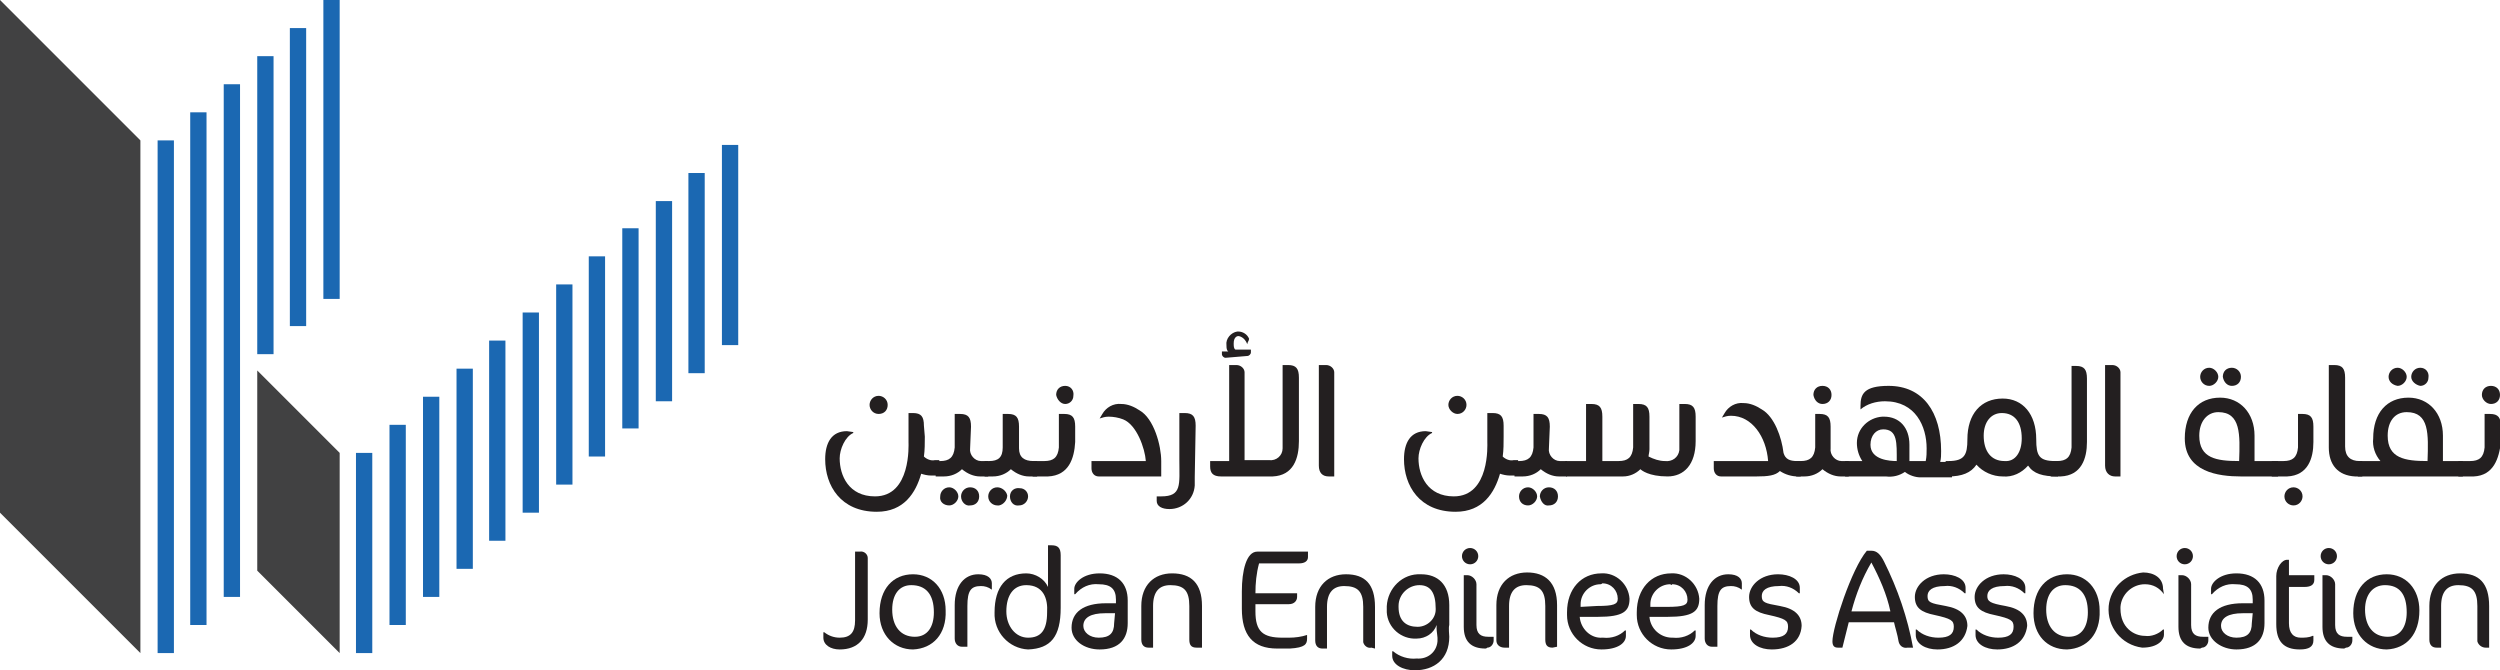 <?xml version="1.0" encoding="UTF-8"?> <!-- Generator: Adobe Illustrator 22.0.1, SVG Export Plug-In . SVG Version: 6.00 Build 0) --> <svg xmlns="http://www.w3.org/2000/svg" xmlns:xlink="http://www.w3.org/1999/xlink" id="Layer_1" x="0px" y="0px" viewBox="0 0 276 74" style="enable-background:new 0 0 276 74;" xml:space="preserve"> <style type="text/css"> .st0{fill:#231F20;} .st1{fill:#1B68B2;} .st2{fill:#414142;} </style> <title>Asset 2</title> <g id="Layer_2_1_"> <g id="Layer_1-2"> <path class="st0" d="M102.1,48.2c0,0.7,0,1.5-0.1,2.2c0.3,0.3,0.8,0.5,1.2,0.4h0.5v1.7h-0.9c-0.4,0-0.8-0.1-1.1-0.2 c-0.6,2.1-1.9,4.2-4.9,4.2c-4,0-5.7-2.9-5.7-5.8c0-1.8,0.7-3.1,2.4-3.1l0.7,0.1v0.1c-0.9,0.4-1.5,1.8-1.5,2.8c0,1.9,1,4.2,3.9,4.2 c4,0,3.7-5.7,3.7-6v-3.2h0.5c0.9,0,1.2,0.4,1.2,1.4L102.1,48.2z M96,44.7c0-0.5,0.4-1,1-1c0,0,0,0,0,0l0,0c0.5,0,1,0.4,1,1 s-0.4,1-1,1C96.4,45.7,96,45.2,96,44.7C96,44.7,96,44.7,96,44.7"></path> <path class="st0" d="M107.1,49.5c-0.1,0.7,0.5,1.4,1.2,1.4c0.1,0,0.2,0,0.3,0h0.5v1.7h-0.9c-0.7,0-1.4-0.3-2-0.8 c-0.5,0.5-1.2,0.8-2,0.8h-0.9v-1.7h0.5c1,0,1.5-0.4,1.6-1.5v-3.7h0.6c0.9,0,1.2,0.4,1.2,1.4L107.1,49.5z M103.8,54.8 c0-0.5,0.4-1,1-1c0,0,0,0,0,0l0,0c0.5,0,1,0.5,1,1c0,0.5-0.5,1-1,1C104.2,55.8,103.7,55.4,103.8,54.8L103.8,54.8 M106.1,54.8 c0-0.5,0.4-1,1-1c0,0,0,0,0,0c0.6,0,1,0.4,1,1c0,0.6-0.4,1-1,1C106.6,55.9,106.1,55.4,106.1,54.8 C106.1,54.9,106.1,54.9,106.1,54.8L106.1,54.8"></path> <path class="st0" d="M112.5,49.5c0,1,0.6,1.4,1.6,1.4h0.4v1.7h-0.9c-0.7,0-1.4-0.3-2-0.8c-0.5,0.5-1.2,0.8-2,0.8h-0.9v-1.7h0.5 c1,0,1.5-0.4,1.5-1.5v-3.7h0.6c0.9,0,1.2,0.4,1.2,1.4L112.5,49.5z M109.1,54.8c0-0.5,0.4-1,1-1c0,0,0,0,0,0l0,0 c0.5,0,1,0.4,1.1,0.9c0,0.5-0.4,1-0.9,1.1c-0.1,0-0.1,0-0.2,0C109.6,55.8,109.1,55.4,109.1,54.8L109.1,54.8 M111.5,54.8 c0-0.6,0.5-1,1.1-0.9c0.5,0,0.9,0.4,0.9,0.9c0,0.5-0.4,1-1,1C111.9,55.9,111.5,55.4,111.5,54.8C111.5,54.9,111.5,54.9,111.5,54.8 L111.5,54.8"></path> <path class="st0" d="M115.7,52.6H114v-1.7h1.3c1,0,1.5-0.4,1.6-1.5v-3.7h0.6c0.9,0,1.2,0.4,1.2,1.4v1.7 C118.6,50.6,118,52.5,115.7,52.6 M116.6,43.6c0-0.6,0.4-1,1-1c0.6,0,1,0.5,0.9,1.1c0,0.5-0.4,0.9-0.9,0.9 C117.1,44.6,116.7,44.1,116.6,43.6C116.6,43.6,116.6,43.6,116.6,43.6L116.6,43.6"></path> <path class="st0" d="M128.2,50.9v1.7h-6.9c-0.5,0-0.8-0.4-0.8-0.9v-0.8h6c-0.1-1.4-1-4-2.5-4.6c-0.5-0.2-1.1-0.3-1.6-0.3 c-0.4,0-0.7,0.1-1,0.2l0.3-0.5c0.4-0.7,1.2-1.2,2.1-1.1c0.7,0,1.4,0.3,2,0.7C127.4,46.2,128.2,49.2,128.2,50.9"></path> <path class="st0" d="M131.9,52.7v0.9c-0.1,1.5-1.3,2.6-2.8,2.6c-0.8,0-1.4-0.3-1.4-0.9v-0.5c0.2,0,0.3,0,0.5,0c2.3,0,2-1.3,2-4 v-5.2h0.6c0.9,0,1.2,0.4,1.2,1.4L131.9,52.7L131.9,52.7z"></path> <path class="st0" d="M143.4,41.7v7c0,1.9-0.6,3.8-2.9,3.9h-5.7c-0.9,0-1.2-0.4-1.2-1.1v-0.6h2.1V40.3h0.8c0.5,0,0.9,0.4,0.9,0.8 v9.7h2.7c0.8,0.1,1.5-0.5,1.5-1.3c0-0.1,0-0.2,0-0.2v-9h0.6C143.1,40.3,143.4,40.7,143.4,41.7 M135.3,39.5c-0.2,0-0.4-0.2-0.4-0.4 c0,0,0,0,0,0v-0.3h0.7l-0.1-0.1c-0.1-0.2-0.1-0.4-0.1-0.6c-0.1-0.7,0.5-1.4,1.2-1.5c0,0,0,0,0,0h0.1c0.5,0,1,0.3,1.2,0.8 c0,0.2-0.2,0.4-0.2,0.6c-0.3-0.8-0.9-0.9-1-0.9s-0.5,0.1-0.5,0.8c0,0.3,0,0.6,0.2,0.7h1.7v0.3c0,0.2-0.2,0.4-0.4,0.4L135.3,39.5 L135.3,39.5z"></path> <path class="st0" d="M146.7,52.6c-0.7,0-1.1-0.4-1.1-1.2V40.3h0.8c0.5,0,0.9,0.4,0.9,0.8v11.5H146.7z"></path> <path class="st0" d="M166,48.2c0,0.7,0,1.5-0.1,2.2c0.3,0.3,0.8,0.5,1.2,0.4h0.5v1.7h-0.9c-0.4,0-0.8-0.1-1.1-0.2 c-0.6,2.1-1.9,4.2-4.9,4.2c-4,0-5.7-2.9-5.7-5.8c0-1.8,0.7-3.1,2.4-3.1l0.7,0.1v0.1c-0.9,0.4-1.5,1.8-1.5,2.8c0,1.9,1,4.2,3.9,4.2 c4,0,3.7-5.7,3.7-6v-3.2h0.6c0.9,0,1.2,0.4,1.2,1.4L166,48.2z M159.9,44.7c0-0.5,0.4-1,1-1l0,0c0.5,0,1,0.4,1,1c0,0.5-0.4,1-1,1 C160.4,45.7,159.9,45.2,159.9,44.7C159.9,44.7,159.9,44.7,159.9,44.7"></path> <path class="st0" d="M171,49.5c-0.1,0.7,0.5,1.4,1.2,1.4c0.1,0,0.2,0,0.3,0h0.5v1.7h-0.9c-0.7,0-1.4-0.3-2-0.8 c-0.5,0.5-1.2,0.8-2,0.8h-0.9v-1.7h0.5c1,0,1.5-0.4,1.6-1.5v-3.7h0.6c0.9,0,1.2,0.4,1.2,1.4L171,49.5z M167.7,54.8 c0-0.5,0.4-1,1-1c0,0,0,0,0,0l0,0c0.5,0,1,0.5,1,1c0,0.5-0.5,1-1,1C168.1,55.8,167.7,55.4,167.7,54.8L167.7,54.8 M170,54.8 c0-0.5,0.4-1,1-1c0,0,0,0,0,0c0.6,0,1,0.4,1,1c0,0.6-0.4,1-1,1C170.5,55.9,170.1,55.4,170,54.8C170,54.9,170,54.9,170,54.8 L170,54.8"></path> <path class="st0" d="M172.8,50.9h2.3v-6.3h0.6c0.9,0,1.2,0.4,1.2,1.4v4.9h1.8c1,0,1.5-0.4,1.6-1.5v-4.8h0.6c0.9,0,1.2,0.4,1.2,1.4 c0,0,0,3.6,0,3.6c0,0.3-0.1,0.6-0.1,0.8c0.6,0.3,1.2,0.5,1.8,0.5c0.8,0.1,1.5-0.4,1.6-1.2c0-0.1,0-0.3,0-0.4v-4.7h0.6 c0.9,0,1.2,0.4,1.2,1.4v2.7c0,2.6-1.3,3.9-3.1,3.9c-2.1,0-2.9-0.7-3-0.8c-0.5,0.5-1.2,0.8-1.9,0.8h-6.3L172.8,50.9z"></path> <path class="st0" d="M198.8,50.9v1.7h-0.3c-0.7,0-1.4-0.2-2-0.6c-0.5,0.5-1.3,0.6-2.6,0.6H190c-0.5,0-0.8-0.4-0.8-0.9v-0.8h6 c-0.2-2.7-1.8-5-4.1-5c-0.4,0-0.7,0.1-1,0.2l0.3-0.5c0.4-0.7,1.2-1.2,2.1-1.1c0.7,0,1.4,0.3,2,0.7c1.4,0.8,2.2,3.1,2.4,4.8 c0.2,0.7,0.7,0.9,1.5,0.9L198.8,50.9z"></path> <path class="st0" d="M202.1,49.5c-0.1,0.7,0.5,1.4,1.2,1.4c0.1,0,0.2,0,0.3,0h0.5v1.7h-0.9c-0.7,0-1.4-0.3-2-0.8 c-0.5,0.5-1.2,0.8-2,0.8h-0.9v-1.7h0.5c1,0,1.5-0.4,1.6-1.5v-3.7h0.5c0.9,0,1.2,0.4,1.2,1.4L202.1,49.5z M200.2,43.6 c0-0.6,0.4-1,1-1c0.6,0,1,0.4,1,1c0,0.6-0.4,1-1,1C200.7,44.6,200.3,44.2,200.2,43.6L200.2,43.6"></path> <path class="st0" d="M210.3,52.1c-0.6,0.4-1.3,0.6-2.1,0.5h-4.5v-1.7h1.9c-0.4-0.6-0.6-1.3-0.6-2c0-1.6,1.3-2.8,2.8-2.9 c0,0,0,0,0,0h0.2c1.7,0,2.8,1.2,2.8,3.1v1.8h1.8c0.1-0.5,0.1-0.9,0.1-1.4c0-2.4-1.2-5.2-4.6-5.2c-1,0-2,0.3-2.7,0.9v-0.4 c0-1.3,0.4-2.2,3.1-2.2c3.8,0,5.8,2.9,5.8,7.2c0,0.4,0,0.8-0.1,1.2h1.3v1.7h-3.5C211.5,52.7,210.8,52.5,210.3,52.1 M207.9,47.4 c-0.8,0-1.4,0.7-1.4,1.7c0,1.7,2.2,1.8,2.9,1.8C209.4,48.9,209.5,47.4,207.9,47.4"></path> <path class="st0" d="M227.2,50.9v1.7c-1.7,0-2.7-0.3-3.3-1.2c-0.7,0.8-1.7,1.3-2.8,1.2c-1.1,0-2.2-0.5-2.9-1.3 c-0.6,0.9-1.6,1.3-3.1,1.3c-0.1,0-0.1,0-0.2,0h-0.1v-1.7h0.3c1.8,0,2.1-0.7,2.1-2.4c0-2.8,1.5-4.5,3.9-4.5c2.2,0,3.7,1.7,3.7,4.5 c0,1.8,0.3,2.4,2.1,2.4L227.2,50.9z M223.2,48.4c0-1.8-0.8-2.8-2.2-2.8c-1.2,0-2,1-2,2.5c0,1.7,0.8,2.8,2.3,2.8 C222.5,51,223.2,49.9,223.2,48.4"></path> <path class="st0" d="M227.5,52.6h-1.1v-1.7h0.7c1,0,1.5-0.4,1.6-1.5v-9h0.5c0.9,0,1.2,0.4,1.2,1.4v7 C230.4,50.6,229.8,52.5,227.5,52.6"></path> <path class="st0" d="M233.5,52.6c-0.6,0-1.1-0.4-1.1-1.2V40.3h0.8c0.5,0,0.9,0.4,0.9,0.8v11.5H233.5z"></path> <path class="st0" d="M251.4,52.6h-4c-2.5,0-6.2-0.5-6.2-4.2c0-2.8,1.5-4.5,3.9-4.5c2.2,0,3.8,1.7,3.8,4.2v2.8h2.6V52.6z M244.9,45.5c-1.2,0-2.1,1-2.1,2.6c0,2.5,1.9,2.8,4.4,2.8C247.3,48,247.4,45.5,244.9,45.5 M242.9,41.6c0-0.5,0.4-1,1-1 c0,0,0,0,0,0l0,0c0.5,0,1,0.5,1,1s-0.5,1-1,1C243.3,42.6,242.9,42.1,242.9,41.6L242.9,41.6 M245.4,41.6c0-0.6,0.4-1,1-1 c0,0,0,0,0,0c0.5,0,1,0.4,1,1c0,0,0,0,0,0c0,0.6-0.4,1-1,1C245.9,42.6,245.5,42.2,245.4,41.6L245.4,41.6L245.4,41.6"></path> <path class="st0" d="M252.5,52.6h-1.7v-1.7h1.3c1,0,1.5-0.4,1.6-1.5v-3.7h0.5c0.9,0,1.2,0.4,1.2,1.4v1.7 C255.4,50.6,254.8,52.5,252.5,52.6 M252.2,54.8c0-0.5,0.4-1,1-1c0,0,0,0,0,0l0,0c0.5,0,1,0.4,1,1c0,0.5-0.4,1-1,1 C252.7,55.8,252.2,55.4,252.2,54.8L252.2,54.8"></path> <path class="st0" d="M258.9,49.3c0,1.1,0.6,1.6,1.6,1.6h0.3v1.7H260c-1.9-0.1-2.9-1.3-2.9-3.2v-9.1h0.6c0.9,0,1.2,0.4,1.2,1.4 V49.3z"></path> <path class="st0" d="M260.2,50.9h2.6c-0.6-0.7-0.9-1.6-0.8-2.5c0-2.8,1.5-4.5,3.9-4.5c2.2,0,3.8,1.7,3.8,4.2v2.8h2.2v1.7h-11.6 V50.9z M265.7,45.5c-1.3,0-2.1,1-2.1,2.6c0,2.5,1.9,2.8,4.4,2.8C268.1,47.9,268.2,45.5,265.7,45.5 M263.7,41.6c0-0.5,0.4-1,1-1 c0,0,0,0,0,0l0,0c0.5,0,1,0.5,1,1c0,0.5-0.5,1-1,1C264.1,42.5,263.7,42.1,263.7,41.6L263.7,41.6 M266.2,41.6c0-0.5,0.4-1,1-1 c0,0,0,0,0,0c0.6,0,1,0.5,0.9,1.1c0,0.5-0.4,0.9-0.9,0.9C266.7,42.5,266.2,42.1,266.2,41.6L266.2,41.6"></path> <path class="st0" d="M273.1,52.6h-1.7v-1.7h1.3c1,0,1.5-0.4,1.6-1.5v-3.7h0.6c0.9,0,1.2,0.4,1.2,1.4v1.7 C275.9,50.6,275.3,52.5,273.1,52.6 M274,43.6c0-0.6,0.4-1,1-1c0,0,0,0,0,0c0.6,0,1,0.4,1,1c0,0.6-0.4,1-1,1c0,0,0,0,0,0 C274.5,44.6,274,44.1,274,43.6C274,43.6,274,43.6,274,43.6L274,43.6"></path> <path class="st0" d="M92.7,71.7c-1,0-1.8-0.5-1.8-1.3v-0.6H91c0.5,0.4,1.1,0.6,1.7,0.6c1.2,0,1.7-0.6,1.7-1.9v-7.6h0.5 c0.5-0.1,0.9,0.3,0.9,0.7c0,0,0,0,0,0c0,0.1,0,0.1,0,0.2v6.6C95.8,70.5,94.7,71.7,92.7,71.7"></path> <path class="st0" d="M100.8,71.7c-2.1,0-3.7-1.6-3.7-4c0-2.7,1.5-4.3,3.7-4.3c2.1,0,3.6,1.6,3.6,4C104.5,70,103,71.6,100.8,71.7 M100.6,64.6c-1.3,0-2.1,1-2.1,2.7c0,1.8,0.9,3,2.5,3c1.4,0,2.1-1.1,2.1-2.7C103.1,65.6,102.2,64.6,100.6,64.6"></path> <path class="st0" d="M109.5,65.1c-0.4-0.3-0.8-0.4-1.2-0.4c-1.1,0-1.5,0.5-1.5,2.2v4.5h-0.6c-0.5,0-0.8-0.4-0.8-0.9v-3.7 c0-2.2,1.1-3.4,2.6-3.4c1.1,0,1.5,0.5,1.5,1L109.5,65.1L109.5,65.1z"></path> <path class="st0" d="M113.5,71.7c-2.1-0.1-3.8-1.9-3.7-4.1c0-2.8,1.3-4.3,3.5-4.3c1,0,2,0.6,2.4,1.5v-4.6h0.4c0.7,0,1,0.3,1,1.1 v5.8C117.1,70.3,116,71.6,113.5,71.7 M113.3,64.6c-1.4,0-2.2,1.1-2.2,2.9c0,1.6,1,2.9,2.4,2.9s2.1-0.8,2.1-2.8 C115.7,66.1,115.2,64.6,113.3,64.6"></path> <path class="st0" d="M121.4,71.7c-1.7,0-3.1-1-3.1-2.4c0-1.7,1.3-2.7,3.8-2.7h1.1v-0.4c0-1.2-0.6-1.7-1.9-1.7 c-1-0.1-1.9,0.3-2.6,1.1h-0.1V65c0-0.7,1-1.7,2.8-1.7c2,0,3.1,1.1,3.1,3v2.5C124.5,70.5,123.6,71.7,121.4,71.7 M123.1,67.7H122 c-1.6,0-2.4,0.5-2.4,1.4c0,0.7,0.7,1.3,1.7,1.3c1.2,0,1.7-0.5,1.7-1.6L123.1,67.7z"></path> <path class="st0" d="M132.1,71.5c-0.6,0-0.8-0.3-0.8-0.9v-3.7c0-1.7-0.6-2.3-2.1-2.3c-1.2,0-1.9,0.7-1.9,2.3v4.6h-0.5 c-0.5,0-0.8-0.3-0.8-0.9v-3.7c0-2.3,1.4-3.6,3.4-3.6c2.1,0,3.3,1.1,3.3,3.6v4.6L132.1,71.5z"></path> <path class="st0" d="M142.4,71.6H141c-2.7,0-3.9-1.5-3.9-4.4v-1.9c0-2.3,0.5-4.4,1.7-4.4h5.6v0.6c0,0.4-0.3,0.7-1,0.7H139 c-0.3,1.1-0.4,2.2-0.4,3.3h4.6v0.4c0,0.4-0.3,0.8-0.9,0.8h-3.7v0.8c0,2.2,0.8,2.9,3,2.9h0.7c0.7,0,1.4-0.1,2-0.3v0.4 C144.3,71.1,144.1,71.5,142.4,71.6"></path> <path class="st0" d="M151.4,71.5c-0.4,0.1-0.8-0.2-0.9-0.6c0-0.1,0-0.2,0-0.2V67c0-1.7-0.6-2.3-2.1-2.3c-1.2,0-1.9,0.7-1.9,2.3 v4.6H146c-0.5,0-0.8-0.3-0.8-0.9v-3.7c0-2.3,1.4-3.6,3.4-3.6c2.1,0,3.2,1.1,3.2,3.6v4.6L151.4,71.5z"></path> <path class="st0" d="M160,70.3c0,2.5-1.7,3.7-3.8,3.7c-1.3,0-2.5-0.6-2.5-1.6v-0.5h0.1c0.7,0.6,1.7,0.9,2.6,0.8 c1.2,0.1,2.2-0.7,2.3-1.9c0-0.1,0-0.3,0-0.4c0-0.2-0.1-0.7-0.1-1V69c-0.3,0.9-1.2,1.5-2.2,1.5c-1.7,0.1-3.2-1.2-3.3-2.9 c0-0.1,0-0.2,0-0.3c-0.1-2,1.4-3.8,3.4-3.9c0.1,0,0.3,0,0.4,0c1.8,0,3.1,1.1,3.1,3.4V69C159.9,69.3,160,70.1,160,70.3 M156.7,64.6 c-1.2,0-2.3,1-2.3,2.3c0,0,0,0.1,0,0.1c0,1.6,0.9,2.2,2.1,2.2c1.1,0,2-0.9,2-1.9c0,0,0-0.1,0-0.1 C158.5,65.4,157.9,64.6,156.7,64.6"></path> <path class="st0" d="M162.3,62.3c-0.5,0-0.9-0.4-0.9-0.9c0-0.5,0.4-0.9,0.9-0.9c0.5,0,0.9,0.4,0.9,0.9c0,0,0,0,0,0 C163.2,61.9,162.8,62.3,162.3,62.3L162.3,62.3 M164,71.6c-1.6,0-2.4-0.8-2.4-2.4v-5.7h0.4c0.5,0,1,0.5,1,1c0,0,0,0,0,0.1V69 c0,1,0.5,1.3,1.3,1.3h0.6v0.4c0,0.4-0.3,0.8-0.7,0.8c0,0,0,0,0,0C164.1,71.6,164,71.6,164,71.6"></path> <path class="st0" d="M171.4,71.5c-0.6,0-0.8-0.3-0.8-0.9v-3.7c0-1.7-0.6-2.3-2.1-2.3c-1.2,0-1.9,0.7-1.9,2.3v4.6h-0.5 c-0.5,0-0.9-0.3-0.9-0.8c0,0,0,0,0,0c0-0.1,0-0.1,0-0.2v-3.7c0-2.3,1.4-3.6,3.4-3.6s3.3,1.1,3.3,3.6v4.6L171.4,71.5z"></path> <path class="st0" d="M176.4,68.1h-2c0.1,1.3,1.2,2.4,2.5,2.3c0,0,0,0,0,0h0.1c0.9,0.1,1.8-0.2,2.4-0.8h0.1v0.6 c0,0.8-0.9,1.5-2.7,1.5c-2.1,0-3.8-1.7-3.8-3.8c0-0.1,0-0.2,0-0.3c0-2.6,1.6-4.3,3.8-4.3c1.6-0.1,3,1.2,3.1,2.8 C179.9,67.5,179.2,68.1,176.4,68.1 M176.7,64.5c-1.2,0-2.2,1-2.2,2.2V67l1.8-0.1c1.9,0,2.3-0.2,2.3-0.8c0-0.9-0.7-1.7-1.7-1.7 C176.8,64.5,176.7,64.5,176.7,64.5"></path> <path class="st0" d="M184.1,68.1h-2c0.1,1.3,1.2,2.3,2.5,2.3h0.1c0.9,0.1,1.8-0.2,2.4-0.8h0.1v0.6c0,0.8-0.9,1.5-2.7,1.5 c-2.1,0-3.8-1.7-3.8-3.8c0-0.1,0-0.2,0-0.3c0-2.6,1.6-4.3,3.8-4.3c1.6-0.1,3,1.2,3.1,2.8C187.6,67.5,186.9,68.1,184.1,68.1 M184.4,64.5c-1.2,0-2.2,1-2.2,2.2V67h1.8c1.9,0,2.3-0.2,2.3-0.8c0-0.9-0.7-1.7-1.7-1.7C184.6,64.6,184.5,64.6,184.4,64.5"></path> <path class="st0" d="M192.3,65.1c-0.4-0.3-0.8-0.4-1.2-0.4c-1.1,0-1.5,0.5-1.5,2.2v4.5H189c-0.5,0-0.8-0.4-0.8-0.9v-3.7 c0-2.2,1.1-3.4,2.6-3.4c1.1,0,1.5,0.5,1.5,1L192.3,65.1L192.3,65.1z"></path> <path class="st0" d="M195.6,71.7c-1.3,0-2.4-0.6-2.4-1.6v-0.6h0.1c0.6,0.6,1.5,0.9,2.4,0.9c1.2,0,1.7-0.4,1.7-1.2 c0-0.7-0.3-0.9-2.1-1.3c-1.5-0.3-2.2-0.8-2.2-2c0-1.2,1.2-2.5,3.2-2.5c1.2,0,2.4,0.5,2.4,1.5v0.6h-0.1c-0.6-0.6-1.4-0.9-2.2-0.8 c-1.4,0-1.9,0.5-1.9,1.1c0,0.7,0.3,0.8,2,1.1c1.7,0.3,2.4,1.1,2.4,2.2C198.8,70.8,197.5,71.7,195.6,71.7"></path> <path class="st0" d="M210.6,71.5c-0.5,0.1-0.9-0.2-1-0.7c0,0,0,0,0,0c0,0,0,0,0,0c-0.1-0.7-0.4-1.6-0.5-2.1h-5 c-0.2,0.8-0.5,2-0.7,2.8h-0.5c-0.4,0-0.6-0.2-0.6-0.7c0-1.5,2.1-8,3.8-10h0.5c0.6,0,1,0.4,1.4,1.2c1.5,3,2.6,6.2,3.2,9.5 L210.6,71.5z M206.6,62.1c-1,1.7-1.7,3.5-2.2,5.4h4.3C208.3,65.6,207.5,63.8,206.6,62.1"></path> <path class="st0" d="M213.9,71.7c-1.3,0-2.4-0.6-2.4-1.6v-0.6h0.1c0.6,0.6,1.5,0.9,2.4,0.9c1.2,0,1.7-0.4,1.7-1.2 c0-0.7-0.3-0.9-2.1-1.3c-1.5-0.3-2.2-0.8-2.2-2c0-1.2,1.2-2.5,3.2-2.5c1.2,0,2.4,0.5,2.4,1.5v0.6h-0.1c-0.6-0.6-1.4-0.9-2.2-0.8 c-1.4,0-1.9,0.5-1.9,1.1c0,0.7,0.3,0.8,2,1.1c1.7,0.3,2.4,1.1,2.4,2.2C217,70.8,215.7,71.7,213.9,71.7"></path> <path class="st0" d="M220.5,71.7c-1.3,0-2.4-0.6-2.4-1.6v-0.6h0.1c0.6,0.6,1.5,0.9,2.4,0.9c1.2,0,1.7-0.4,1.7-1.2 c0-0.7-0.3-0.9-2.1-1.3c-1.5-0.3-2.2-0.8-2.2-2c0-1.2,1.2-2.5,3.2-2.5c1.2,0,2.4,0.5,2.4,1.5v0.6h-0.1c-0.6-0.6-1.4-0.9-2.2-0.8 c-1.4,0-1.9,0.5-1.9,1.1s0.3,0.8,2,1.1c1.7,0.3,2.4,1.1,2.4,2.2C223.6,70.8,222.3,71.7,220.5,71.7"></path> <path class="st0" d="M228.2,71.7c-2.2,0-3.7-1.6-3.7-4c0-2.7,1.5-4.3,3.7-4.3c2.1,0,3.6,1.6,3.6,4C231.9,70,230.4,71.6,228.2,71.7 M228,64.6c-1.3,0-2.1,1-2.1,2.7c0,1.8,0.9,3,2.5,3c1.4,0,2.1-1.1,2.1-2.7C230.5,65.6,229.6,64.6,228,64.6"></path> <path class="st0" d="M238.9,65.6c-0.5-0.7-1.2-1.1-2.1-1.1c-1.4,0-2.6,1.1-2.7,2.5c0,0.1,0,0.2,0,0.2c0,2.1,1.5,3,2.7,3 c0.7,0.1,1.5-0.2,2-0.7h0.1v0.6c0,0.5-0.6,1.4-2.4,1.4c-2.3-0.3-3.9-2.3-3.7-4.6c0.2-2,1.8-3.5,3.8-3.7c1.2,0,2.2,0.6,2.2,1.8 L238.9,65.6L238.9,65.6z"></path> <path class="st0" d="M241.2,62.3c-0.5,0-0.9-0.4-0.9-0.9c0-0.5,0.4-0.9,0.9-0.9c0.5,0,0.9,0.4,0.9,0.9c0,0,0,0,0,0 C242.1,61.9,241.7,62.3,241.2,62.3L241.2,62.3 M242.9,71.6c-1.6,0-2.4-0.8-2.4-2.4v-5.7h0.4c0.5,0,1,0.5,1,1c0,0,0,0,0,0V69 c0,1,0.5,1.3,1.3,1.3h0.6v0.4c0,0.4-0.3,0.8-0.7,0.8c0,0,0,0,0,0C242.9,71.6,242.9,71.6,242.9,71.6"></path> <path class="st0" d="M246.9,71.7c-1.6,0-3.1-1-3.1-2.4c0-1.7,1.3-2.7,3.8-2.7h1.1v-0.4c0-1.2-0.6-1.7-1.9-1.7 c-1-0.1-1.9,0.3-2.6,1.1h-0.1V65c0-0.7,1-1.7,2.8-1.7c2,0,3.1,1.1,3.1,3v2.5C250,70.5,249.1,71.7,246.9,71.7 M248.7,67.7h-1.1 c-1.6,0-2.4,0.5-2.4,1.4c0,0.7,0.7,1.3,1.7,1.3c1.2,0,1.7-0.5,1.7-1.6L248.7,67.7z"></path> <path class="st0" d="M252.7,63.5h2.8v0.5c0,0.5-0.3,0.8-1.1,0.8h-1.7v4c0,1.1,0.5,1.6,1.3,1.6c0.4,0,0.9,0,1.3-0.2h0.1v0.5 c0,0.7-0.5,1-1.5,1c-1.8,0-2.6-0.9-2.6-2.8v-5.3c0-0.9,0.6-1.8,1.2-1.8h0.2L252.7,63.5z"></path> <path class="st0" d="M257.1,62.3c-0.5,0-0.9-0.4-0.9-0.9c0-0.5,0.4-0.9,0.9-0.9c0.5,0,0.9,0.4,0.9,0.9c0,0,0,0,0,0 C258,61.9,257.6,62.3,257.1,62.3C257.1,62.3,257.1,62.3,257.1,62.3L257.1,62.3 M258.8,71.6c-1.6,0-2.4-0.8-2.4-2.4v-5.7h0.4 c0.5,0,1,0.5,1,1c0,0,0,0,0,0V69c0,1,0.5,1.3,1.3,1.3h0.6v0.4c0,0.4-0.3,0.8-0.7,0.8c0,0,0,0,0,0 C258.8,71.6,258.8,71.6,258.8,71.6"></path> <path class="st0" d="M263.5,71.7c-2.1,0-3.7-1.6-3.7-4c0-2.7,1.5-4.3,3.7-4.3c2.1,0,3.6,1.6,3.6,4C267.1,70,265.7,71.6,263.5,71.7 M263.3,64.6c-1.3,0-2.2,1-2.2,2.7c0,1.8,0.9,3,2.5,3c1.4,0,2.1-1.1,2.1-2.7C265.7,65.6,264.9,64.6,263.3,64.6"></path> <path class="st0" d="M274.4,71.5c-0.4,0-0.8-0.3-0.9-0.7c0,0,0,0,0,0c0-0.1,0-0.1,0-0.2v-3.7c0-1.7-0.6-2.3-2.1-2.3 c-1.2,0-1.9,0.7-1.9,2.3v4.6h-0.5c-0.5,0-0.8-0.3-0.8-0.9v-3.7c0-2.3,1.4-3.6,3.4-3.6c2.1,0,3.2,1.1,3.2,3.6v4.6H274.4z"></path> <rect x="39.3" y="50" class="st1" width="1.8" height="22.1"></rect> <rect x="43" y="46.9" class="st1" width="1.8" height="22.1"></rect> <rect x="17.4" y="15.5" class="st1" width="1.8" height="56.6"></rect> <rect x="21" y="12.4" class="st1" width="1.8" height="56.6"></rect> <rect x="24.7" y="9.3" class="st1" width="1.8" height="56.6"></rect> <rect x="46.7" y="43.8" class="st1" width="1.8" height="22.1"></rect> <rect x="50.4" y="40.7" class="st1" width="1.8" height="22.1"></rect> <rect x="54" y="37.6" class="st1" width="1.8" height="22.1"></rect> <rect x="57.7" y="34.5" class="st1" width="1.8" height="22.1"></rect> <rect x="61.4" y="31.4" class="st1" width="1.8" height="22.1"></rect> <rect x="65" y="28.3" class="st1" width="1.8" height="22.1"></rect> <rect x="68.7" y="25.2" class="st1" width="1.8" height="22.1"></rect> <rect x="72.4" y="22.2" class="st1" width="1.8" height="22.1"></rect> <rect x="76" y="19.1" class="st1" width="1.8" height="22.1"></rect> <rect x="79.7" y="16" class="st1" width="1.8" height="22.1"></rect> <rect x="28.4" y="6.2" class="st1" width="1.8" height="32.9"></rect> <rect x="32" y="3.1" class="st1" width="1.8" height="32.9"></rect> <rect x="35.7" y="0" class="st1" width="1.8" height="33"></rect> <polygon class="st2" points="15.5,72.1 0,56.6 0,0 15.5,15.5 "></polygon> <polygon class="st2" points="37.5,72.1 28.4,63 28.4,40.9 37.5,50 "></polygon> </g> </g> </svg> 